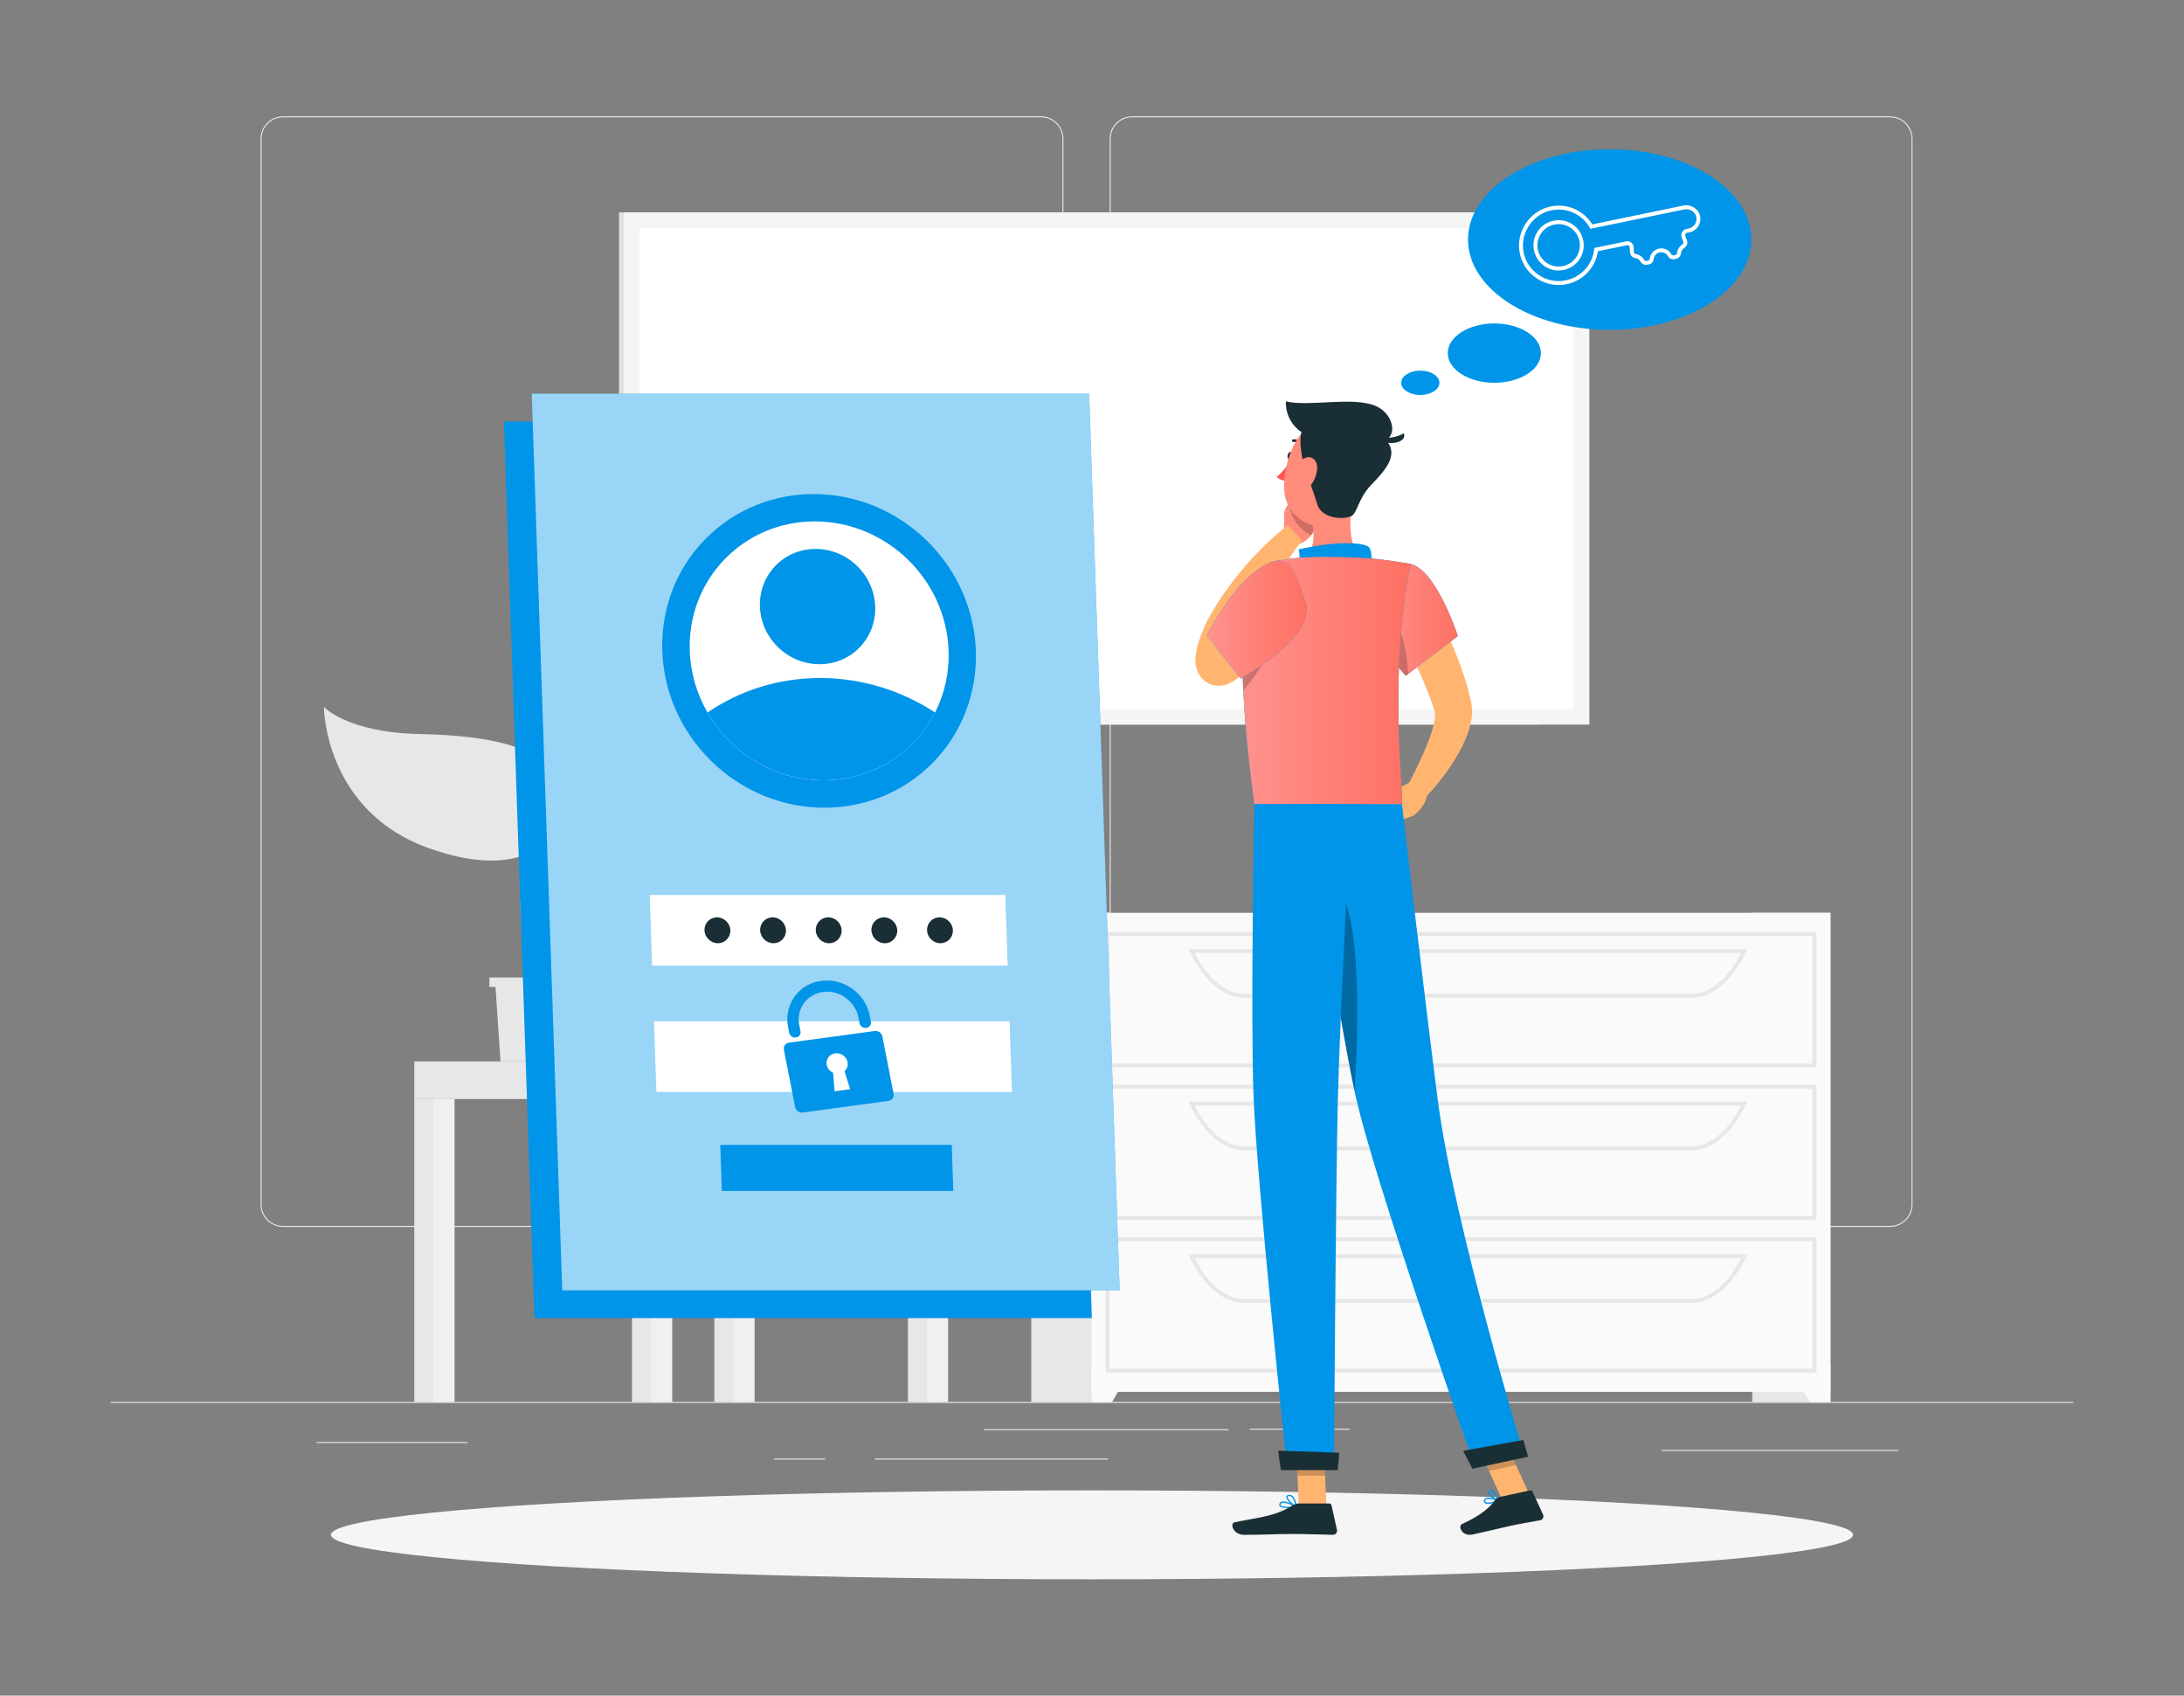 <?xml version="1.0" encoding="utf-8"?>
<!-- Generator: Adobe Illustrator 26.5.0, SVG Export Plug-In . SVG Version: 6.00 Build 0)  -->
<svg version="1.1" xmlns="http://www.w3.org/2000/svg" xmlns:xlink="http://www.w3.org/1999/xlink" x="0px" y="0px"
	 viewBox="0 0 1010 784" style="enable-background:new 0 0 1010 784;" xml:space="preserve">
<rect x="0" y="0" width="1010" height="784" fill="#808080" stroke="none"/>
<g id="Layer_1">
</g>
<g id="BACKGROUND">
</g>
<g id="OBJECTS">
</g>
<g id="DESIGNED_BY_FREEPIK">
</g>
<g id="objects">
</g>
<g id="Background_Simple">
</g>
<g id="Pictures">
</g>
<g id="Screen">
</g>
<g id="Background_Complete">
</g>
<g id="Device_2">
</g>
<g id="Device_1">
</g>
<g id="Plant">
</g>
<g id="Table">
</g>
<g id="Floor">
</g>
<g id="Device">
</g>
<g id="Character">
</g>
<g id="Line">
</g>
<g id="Layer_14">
</g>
<g id="Слой_1">
</g>
<g id="Illustration">
</g>
<g id="Speech_Bubble">
</g>
<g id="Thinking">
	<g>
		<g>
			<rect x="51.16" y="648.22" style="fill:#ECECEC;" width="907.68" height="0.45"/>
			<rect x="577.99" y="660.59" style="fill:#ECECEC;" width="46.22" height="0.45"/>
			<rect x="768.43" y="670.41" style="fill:#ECECEC;" width="109.53" height="0.45"/>
			<rect x="455" y="660.81" style="fill:#ECECEC;" width="113.16" height="0.45"/>
			<rect x="357.96" y="674.39" style="fill:#ECECEC;" width="23.67" height="0.45"/>
			<rect x="404.62" y="674.39" style="fill:#ECECEC;" width="107.79" height="0.45"/>
			<rect x="146.39" y="666.73" style="fill:#ECECEC;" width="69.81" height="0.45"/>
			<path style="fill:#ECECEC;" d="M481.43,567.26H130.88c-5.71,0-10.36-4.65-10.36-10.36V64.15c0-5.71,4.65-10.36,10.36-10.36
				h350.54c5.71,0,10.36,4.65,10.36,10.36V556.9C491.79,562.61,487.14,567.26,481.43,567.26z M130.88,54.24
				c-5.46,0-9.91,4.44-9.91,9.91V556.9c0,5.46,4.44,9.91,9.91,9.91h350.54c5.46,0,9.91-4.44,9.91-9.91V64.15
				c0-5.46-4.44-9.91-9.91-9.91H130.88z"/>
			<path style="fill:#ECECEC;" d="M874.08,567.26H523.54c-5.71,0-10.36-4.65-10.36-10.36V64.15c0-5.71,4.65-10.36,10.36-10.36
				h350.54c5.71,0,10.36,4.65,10.36,10.36V556.9C884.45,562.61,879.8,567.26,874.08,567.26z M523.54,54.24
				c-5.46,0-9.91,4.44-9.91,9.91V556.9c0,5.46,4.44,9.91,9.91,9.91h350.54c5.46,0,9.91-4.44,9.91-9.91V64.15
				c0-5.46-4.44-9.91-9.91-9.91H523.54z"/>
		</g>
		<g>
			<g>
				<g>
					<polygon style="fill:#E7E7E7;" points="406.9,490.77 286.36,490.77 279.04,406.36 399.58,406.36 					"/>
					<polygon style="fill:#F0F0F0;" points="413.14,490.77 292.6,490.77 285.29,406.36 405.83,406.36 					"/>
					<polygon style="fill:#FFFFFF;" points="309.08,472.65 305.06,424.49 389.35,424.49 393.37,472.65 					"/>
				</g>
				<g>
					<rect x="419.86" y="490.77" style="fill:#E7E7E7;" width="14.14" height="157.45"/>
					<rect x="428.64" y="490.77" style="fill:#F0F0F0;" width="9.82" height="157.45"/>
					
						<rect x="301.57" y="490.77" transform="matrix(-1 -1.224647e-16 1.224647e-16 -1 740.033 998.925)" style="fill:#F0F0F0;" width="136.9" height="17.38"/>
					<rect x="292.27" y="508.15" style="fill:#E7E7E7;" width="14.14" height="140.07"/>
					<rect x="301.05" y="508.15" style="fill:#F0F0F0;" width="9.82" height="140.07"/>
					<rect x="191.59" y="508.15" style="fill:#E7E7E7;" width="14.14" height="140.07"/>
					<rect x="200.37" y="508.15" style="fill:#F0F0F0;" width="9.82" height="140.07"/>
					<rect x="330.35" y="508.15" style="fill:#E7E7E7;" width="14.14" height="140.07"/>
					<rect x="339.14" y="508.15" style="fill:#F0F0F0;" width="9.82" height="140.07"/>
					<rect x="191.59" y="490.77" style="fill:#E7E7E7;" width="109.98" height="17.38"/>
				</g>
			</g>
			<g>
				<g>
					<rect x="286.26" y="98.2" style="fill:#E1E1E1;" width="425.39" height="236.82"/>
					<rect x="288.41" y="98.2" style="fill:#F5F5F5;" width="446.61" height="236.82"/>
					
						<rect x="400.6" y="0.6" transform="matrix(-1.836970e-16 1 -1 -1.836970e-16 728.322 -295.108)" style="fill:#FFFFFF;" width="222.23" height="432.01"/>
				</g>
			</g>
			<g>
				<g>
					<rect x="810.33" y="422.04" style="fill:#E7E7E7;" width="36.16" height="226.19"/>
					<polygon style="fill:#FAFAFA;" points="836.98,648.22 846.49,648.22 846.49,630.81 827.01,630.81 					"/>
					<rect x="476.93" y="422.04" style="fill:#E7E7E7;" width="36.16" height="226.19"/>
					<rect x="504.79" y="422.04" style="fill:#FAFAFA;" width="341.7" height="221.49"/>
					<path style="fill:#E7E7E7;" d="M840.02,493.5H511.26v-62.55h328.77V493.5z M513.07,491.69h325.13v-58.92H513.07V491.69z"/>
					<path style="fill:#E7E7E7;" d="M782.15,461.32H575.52c-9.6,0-18.83-7.74-25.34-21.24l-0.63-1.3h258.57l-0.63,1.3
						C800.98,453.58,791.74,461.32,782.15,461.32z M552.45,440.6c6.14,12.04,14.49,18.91,23.06,18.91h206.63
						c8.57,0,16.92-6.87,23.06-18.91H552.45z"/>
					<polygon style="fill:#FAFAFA;" points="514.3,648.22 504.79,648.22 504.79,630.81 524.27,630.81 					"/>
					<path style="fill:#E7E7E7;" d="M840.02,564.06H511.26V501.5h328.77V564.06z M513.07,562.24h325.13v-58.92H513.07V562.24z"/>
					<path style="fill:#E7E7E7;" d="M782.15,531.87H575.52c-9.6,0-18.83-7.74-25.34-21.24l-0.63-1.3h258.57l-0.63,1.3
						C800.98,524.13,791.74,531.87,782.15,531.87z M552.45,511.15c6.14,12.04,14.49,18.91,23.06,18.91h206.63
						c8.57,0,16.92-6.87,23.06-18.91H552.45z"/>
					<path style="fill:#E7E7E7;" d="M840.02,634.62H511.26v-62.56h328.77V634.62z M513.07,632.8h325.13v-58.92H513.07V632.8z"/>
					<path style="fill:#E7E7E7;" d="M782.15,602.43H575.52c-9.6,0-18.83-7.74-25.34-21.24l-0.63-1.3h258.57l-0.63,1.3
						C800.98,594.69,791.74,602.43,782.15,602.43z M552.45,581.71c6.14,12.04,14.49,18.91,23.06,18.91h206.63
						c8.57,0,16.92-6.87,23.06-18.91H552.45z"/>
				</g>
			</g>
			<g>
				<polygon style="fill:#E7E7E7;" points="270.79,451.95 270.79,456.34 267.98,456.34 265.66,490.77 231.46,490.77 229.15,456.34 
					226.34,456.34 226.34,451.95 				"/>
				<path style="fill:#E7E7E7;" d="M259.53,366.5c-2.81-20.51-30.49-26.37-65.61-27.12c-33.42-0.71-44.13-12.54-44.13-12.54
					s0.1,47.89,48.27,65.23C243.79,408.53,262.35,387.05,259.53,366.5z"/>
				<path style="fill:#E7E7E7;" d="M242.46,413c0.59-8.44,14.05-23.94,46.45-16.89c23.42,5.1,32.13-7.05,32.13-7.05
					s-2.17,34.27-37.4,44.58C250.19,443.42,241.43,427.83,242.46,413z"/>
				<path style="fill:#E7E7E7;" d="M249.85,464.88c0.35,0,0.71-0.15,0.95-0.44c2.35-2.78,0.43-9.42-2.23-18.62
					c-3.41-11.81-7.66-26.5-4.06-37.17c2.03-6.02,4.54-11.33,6.97-16.47c5.08-10.75,9.48-20.04,5.81-29.74
					c-0.24-0.65-0.96-0.97-1.61-0.73c-0.65,0.24-0.97,0.96-0.73,1.61c3.29,8.71-0.69,17.13-5.73,27.79
					c-2.34,4.96-5,10.58-7.08,16.74c-3.85,11.41,0.52,26.52,4.03,38.66c2.07,7.16,4.21,14.56,2.72,16.32
					c-0.45,0.53-0.38,1.31,0.15,1.76C249.28,464.78,249.57,464.88,249.85,464.88z"/>
			</g>
		</g>
		
			<ellipse id="_x3C_Path_x3E__00000164493247951859224440000006154352031738661551_" style="fill:#F5F5F5;" cx="505" cy="709.65" rx="351.98" ry="20.56"/>
		<g>
			<polygon style="fill:#0095E8;" points="504.93,609.46 247.15,609.46 233.04,194.89 490.82,194.89 			"/>
			<g>
				<polygon style="fill:#0095E8;" points="517.79,596.6 260.01,596.6 245.9,182.03 503.68,182.03 				"/>
				<polygon style="opacity:0.6;fill:#FFFFFF;" points="517.79,596.6 260.01,596.6 245.9,182.03 503.68,182.03 				"/>
			</g>
			<g>
				
					<ellipse transform="matrix(0.701 -0.713 0.713 0.701 -101.348 360.101)" style="fill:#0095E8;" cx="378.84" cy="300.93" rx="71.29" ry="73.76"/>
				<path style="fill:#FFFFFF;" d="M438.68,300.93c0.35,10.34-1.94,20.04-6.26,28.51c-9.46,18.65-28.8,31.34-51.55,31.34
					c-22.75,0-42.95-12.69-53.68-31.34c-4.9-8.47-7.85-18.17-8.2-28.51c-1.12-33.06,24.75-59.85,57.81-59.85
					C409.86,241.08,437.56,267.87,438.68,300.93z"/>
				<path style="fill:#0095E8;" d="M432.42,329.43c-9.46,18.65-28.8,31.34-51.55,31.34c-22.75,0-42.95-12.69-53.68-31.34
					c14.72-10.06,32.6-15.94,52.07-15.94C398.73,313.49,417.01,319.37,432.42,329.43z"/>
				
					<ellipse transform="matrix(0.701 -0.713 0.713 0.701 -86.952 353.477)" style="fill:#0095E8;" cx="378.14" cy="280.45" rx="26.21" ry="27.12"/>
			</g>
			<polygon style="fill:#FFFFFF;" points="466.01,446.47 301.57,446.47 300.46,413.79 464.9,413.79 			"/>
			<polygon style="fill:#FFFFFF;" points="468,504.87 303.56,504.87 302.45,472.2 466.89,472.2 			"/>
			<path style="fill:#0095E8;" d="M404.53,476.69l-39.63,5.39c-1.63,0.22-2.7,1.7-2.39,3.28l5.2,26.55c0.31,1.59,1.89,2.7,3.52,2.48
				l39.63-5.39c1.63-0.22,2.7-1.69,2.39-3.28l-5.2-26.55C407.74,477.59,406.16,476.47,404.53,476.69z M393.15,503.59l-7.17,0.98
				l-0.72-8.57c-1.53-0.67-2.63-2.03-2.95-3.62c-0.51-2.6,1.24-5,3.91-5.36c2.65-0.36,5.23,1.46,5.74,4.05
				c0.31,1.6-0.22,3.17-1.41,4.21L393.15,503.59z"/>
			<path style="fill:#0095E8;" d="M400.62,475.27L400.62,475.27c-1.45,0.2-2.85-0.79-3.12-2.2l-0.51-2.6
				c-1.4-7.16-8.24-12.55-15.65-11.91c-7.92,0.69-13.22,7.68-11.74,15.24l0.59,2.99c0.28,1.41-0.67,2.71-2.12,2.91l0,0
				c-1.45,0.2-2.85-0.79-3.12-2.2l-0.5-2.53c-1.95-9.97,4.32-19.55,14.48-21.32c10.67-1.86,21.2,5.34,23.23,15.73l0.58,2.99
				C403.02,473.76,402.07,475.07,400.62,475.27z"/>
			<polygon style="fill:#0095E8;" points="440.86,550.63 333.82,550.63 333.09,529.36 440.13,529.36 			"/>
			<path style="fill:#1A2E35;" d="M389.21,430.13c0.11,3.3-2.47,5.98-5.77,5.98c-3.3,0-6.07-2.68-6.18-5.98
				c-0.11-3.3,2.47-5.98,5.77-5.98C386.33,424.15,389.1,426.83,389.21,430.13z"/>
			<path style="fill:#1A2E35;" d="M363.48,430.13c0.11,3.3-2.47,5.98-5.77,5.98s-6.07-2.68-6.18-5.98c-0.11-3.3,2.47-5.98,5.77-5.98
				S363.37,426.83,363.48,430.13z"/>
			<path style="fill:#1A2E35;" d="M337.75,430.13c0.11,3.3-2.47,5.98-5.77,5.98c-3.3,0-6.07-2.68-6.18-5.98
				c-0.11-3.3,2.47-5.98,5.77-5.98C334.87,424.15,337.64,426.83,337.75,430.13z"/>
			<path style="fill:#1A2E35;" d="M414.94,430.13c0.11,3.3-2.47,5.98-5.77,5.98c-3.3,0-6.07-2.68-6.18-5.98
				c-0.11-3.3,2.47-5.98,5.77-5.98S414.83,426.83,414.94,430.13z"/>
			<path style="fill:#1A2E35;" d="M440.67,430.13c0.11,3.3-2.47,5.98-5.77,5.98c-3.3,0-6.07-2.68-6.18-5.98
				c-0.11-3.3,2.47-5.98,5.77-5.98S440.56,426.83,440.67,430.13z"/>
		</g>
		<g>
			<path style="fill:#FFB570;" d="M657.33,270.41c2.42,3.88,4.42,7.6,6.5,11.46c2.07,3.82,3.94,7.76,5.77,11.72
				c3.61,7.96,6.84,16.16,9.26,24.93c0.32,1.08,0.57,2.21,0.84,3.33l0.4,1.68l0.2,0.84l0.24,1.38c0.52,3.69,0.06,6.7-0.57,9.35
				c-1.3,5.29-3.4,9.51-5.65,13.54c-4.59,7.97-9.95,14.76-16.13,21.19l-7.64-5.79c3.77-7.15,7.49-14.65,10.23-21.85
				c1.33-3.58,2.44-7.23,2.77-10.22c0.16-1.47,0.05-2.74-0.15-3.21l-0.72-2.22c-0.3-0.91-0.56-1.82-0.92-2.73
				c-2.62-7.33-5.94-14.68-9.57-21.94c-3.57-7.23-7.53-14.58-11.42-21.45L657.33,270.41z"/>
			<path style="fill:#FFB570;" d="M652.47,361.44l-8.34,4.42l9.58,11.22c0,0,5.98-4.05,6.25-10.23L652.47,361.44z"/>
			<polygon style="fill:#FFB570;" points="632.92,372.79 643.19,380.93 653.72,377.09 644.14,365.87 			"/>
			<path style="fill:#1A2E35;" d="M597.86,211.02c-0.21,1.01-0.91,1.72-1.57,1.58c-0.66-0.13-1.03-1.06-0.82-2.07
				c0.21-1.01,0.91-1.72,1.57-1.58C597.69,209.09,598.06,210.01,597.86,211.02z"/>
			<path style="fill:#FF5551;" d="M597.04,212.76c0,0-3.48,5.36-6.58,7.65c1.45,2.03,4.64,1.88,4.64,1.88L597.04,212.76z"/>
			<path style="fill:#FF8B7B;" d="M593.77,248.37l0.08-11.9l15.76,1.9c0,0-0.27,10.23-9.07,13.24L593.77,248.37z"/>
			<polygon style="fill:#FF8B7B;" points="598.3,227.9 609.4,231.09 609.61,238.38 593.85,236.47 			"/>
			<path style="opacity:0.2;" d="M609.4,231.09l-11.09-3.2l-2.16,4.14c0.27,7.03,4.56,12.8,10.24,15.39
				c3.09-4.05,3.21-9.06,3.21-9.06L609.4,231.09z"/>
			<path style="fill:#1A2E35;" d="M602.69,206.17c0.15,0,0.29-0.05,0.41-0.16c0.25-0.23,0.26-0.61,0.03-0.85
				c-2.27-2.46-5.03-2.02-5.15-2c-0.33,0.06-0.55,0.37-0.49,0.7c0.06,0.33,0.37,0.55,0.7,0.5l0,0c0.09-0.01,2.25-0.33,4.06,1.63
				C602.37,206.1,602.53,206.17,602.69,206.17z"/>
			<path style="fill:#FF8B7B;" d="M625.89,229.39c-1.83,9.34-2.94,22.28,3.6,28.52c0,0-2.55,9.48-19.91,9.48
				c-19.09,0-9.18-8.32-9.18-8.32c7.93-2.46,7.86-11.5,6.05-18.76L625.89,229.39z"/>
			<path style="fill:#0095E8;" d="M633.06,264.16c1.7-2.41,1.63-10.01-0.18-11.35c-2.93-2.17-15.46-2.66-32.34,1.22
				c1.82,7.37-2.07,11.23-2.07,11.23L633.06,264.16z"/>
			<path style="fill:#0095E8;" d="M689.8,695.13c-1.28,0.28-2.56,0.35-3.18-0.17c-0.26-0.22-0.52-0.64-0.29-1.4
				c0.12-0.4,0.38-0.7,0.78-0.89c1.72-0.82,5.69,0.79,5.85,0.86c0.11,0.05,0.18,0.15,0.19,0.27c0,0.12-0.06,0.23-0.17,0.28
				C692.37,694.37,691.08,694.85,689.8,695.13z M687.72,693.09c-0.13,0.03-0.25,0.07-0.35,0.12c-0.24,0.11-0.39,0.28-0.46,0.52
				c-0.16,0.54,0.04,0.72,0.11,0.77c0.69,0.58,3.24,0.05,5.03-0.67C690.82,693.39,688.85,692.84,687.72,693.09z"/>
			<path style="fill:#0095E8;" d="M692.91,694.1c-0.05,0.01-0.1,0.01-0.15-0.01c-1.44-0.42-4.53-2.62-4.57-4.06
				c-0.01-0.26,0.08-0.74,0.77-0.98c0.45-0.16,0.9-0.12,1.34,0.11c1.71,0.87,2.78,4.41,2.83,4.56c0.03,0.11,0,0.22-0.07,0.3
				C693.01,694.06,692.96,694.08,692.91,694.1z M689.29,689.58c-0.04,0.01-0.09,0.02-0.13,0.04c-0.37,0.13-0.37,0.31-0.37,0.39
				c0.02,0.86,2.06,2.58,3.55,3.27c-0.37-1.02-1.23-3.03-2.32-3.59C689.78,689.57,689.54,689.53,689.29,689.58z"/>
			<path style="fill:#0095E8;" d="M595.52,697.27c-1.64,0-3.22-0.23-3.75-0.96c-0.19-0.26-0.33-0.7,0.03-1.32
				c0.2-0.35,0.52-0.59,0.96-0.71c2.13-0.58,6.59,1.97,6.78,2.07c0.11,0.06,0.17,0.19,0.15,0.31c-0.02,0.12-0.12,0.22-0.24,0.25
				C598.62,697.08,597.05,697.27,595.52,697.27z M593.5,694.8c-0.21,0-0.41,0.02-0.58,0.07c-0.28,0.08-0.47,0.21-0.59,0.42
				c-0.21,0.38-0.14,0.56-0.06,0.67c0.59,0.83,3.82,0.84,6.2,0.51C597.27,695.86,594.99,694.8,593.5,694.8z"/>
			<path style="fill:#0095E8;" d="M599.38,696.92c-0.04,0-0.08-0.01-0.12-0.03c-1.54-0.69-4.59-3.45-4.36-4.9
				c0.06-0.34,0.3-0.76,1.13-0.85c0.62-0.06,1.18,0.11,1.68,0.52c1.62,1.33,1.97,4.77,1.98,4.92c0.01,0.11-0.04,0.21-0.12,0.27
				C599.5,696.9,599.44,696.92,599.38,696.92z M596.26,691.74c-0.06,0-0.12,0-0.18,0.01c-0.54,0.06-0.58,0.27-0.59,0.34
				c-0.14,0.87,1.93,3.04,3.51,3.98c-0.16-1-0.62-3.06-1.69-3.94C596.99,691.87,596.65,691.74,596.26,691.74z"/>
			<polygon style="fill:#FFB570;" points="613.42,696.62 600.65,696.62 599.38,667.05 612.15,667.05 			"/>
			<polygon style="fill:#FFB570;" points="707.14,690.71 694.66,693.41 682.13,665.87 694.61,663.16 			"/>
			<path style="fill:#1A2E35;" d="M693.46,692.15l14.02-3.04c0.51-0.11,1.03,0.15,1.25,0.62l4.87,10.56c0.5,1.1-0.16,2.38-1.35,2.61
				c-4.91,0.98-7.35,1.2-13.52,2.54c-3.79,0.82-12.36,2.91-17.59,4.04c-5.12,1.11-7.04-3.9-5-4.83c9.16-4.19,12.99-7.87,15.47-11.3
				C692.05,692.74,692.71,692.32,693.46,692.15z"/>
			<path style="fill:#1A2E35;" d="M600.74,695.14h13.94c0.52,0,0.97,0.36,1.09,0.87l2.52,11.35c0.26,1.18-0.63,2.29-1.84,2.27
				c-5.03-0.09-12.3-0.38-18.62-0.38c-7.39,0-13.78,0.4-22.45,0.4c-5.24,0-6.7-5.3-4.5-5.78c9.99-2.19,18.15-2.42,26.78-7.74
				C598.6,695.55,599.63,695.14,600.74,695.14z"/>
			<g>
				<path style="fill:#0095E8;" d="M652.35,260.79c11.97,2.74,21.83,33.29,21.83,33.29l-24.03,18.32c0,0-8.82-8.32-12.75-23.6
					C633.29,272.8,640.11,257.99,652.35,260.79z"/>
				<linearGradient id="SVGID_1_" gradientUnits="userSpaceOnUse" x1="636.203" y1="286.429" x2="674.182" y2="286.429">
					<stop  offset="0" style="stop-color:#FF928E"/>
					<stop  offset="1" style="stop-color:#FE7062"/>
				</linearGradient>
				<path style="fill:url(#SVGID_1_);" d="M652.35,260.79c11.97,2.74,21.83,33.29,21.83,33.29l-24.03,18.32
					c0,0-8.82-8.32-12.75-23.6C633.29,272.8,640.11,257.99,652.35,260.79z"/>
			</g>
			<path style="fill:#FFB570;" d="M589.42,297.26c-2.99,3.22-5.96,6.09-9.05,9.04c-1.53,1.47-3.1,2.9-4.7,4.31l-2.41,2.11
				l-0.61,0.53c-0.29,0.25-0.65,0.55-1.03,0.85c-0.8,0.59-1.67,1.28-3.51,2.07c-0.97,0.37-2.22,0.87-4.42,0.91
				c-1.04,0.02-2.46-0.16-3.81-0.68c-1.38-0.51-2.72-1.4-3.63-2.31c-1.9-1.91-2.47-3.58-2.85-4.7c-0.35-1.16-0.45-1.98-0.52-2.7
				c-0.11-1.41-0.04-2.36,0.04-3.24c0.08-0.87,0.2-1.63,0.34-2.34c0.53-2.8,1.29-5.06,2.11-7.32c0.83-2.24,1.75-4.39,2.82-6.56
				c1.15-2.31,2.27-3.99,3.37-5.92c4.49-7.5,9.75-14.34,15.34-20.8c5.71-6.41,11.71-12.27,18.61-17.64l6.68,6.88
				c-4.69,6.28-9.31,13.01-13.57,19.65c-4.26,6.69-8.21,13.49-11.61,20.42c-0.78,1.71-1.75,3.58-2.3,5.01
				c-0.64,1.56-1.22,3.24-1.7,4.9c-0.48,1.63-0.86,3.34-1.03,4.59c-0.04,0.3-0.06,0.57-0.06,0.72c-0.01,0.14,0.03,0.22,0.01-0.17
				c-0.02-0.21-0.04-0.52-0.23-1.19c-0.22-0.63-0.57-1.83-2.1-3.38c-0.74-0.73-1.85-1.48-2.99-1.89c-1.11-0.43-2.27-0.56-3.06-0.56
				c-1.68,0.04-2.43,0.38-2.93,0.56c-0.89,0.38-0.91,0.49-0.9,0.45l0.7-0.64l2.18-2l4.34-4.06c2.87-2.71,5.76-5.59,8.49-8.27
				L589.42,297.26z"/>
			<path style="opacity:0.2;" d="M642.09,283.26c6.5,6.43,8.62,18.15,9.13,28.33l-1.06,0.82c0,0-8.83-8.33-12.76-23.6
				c-0.24-0.96-0.45-1.91-0.63-2.85L642.09,283.26z"/>
			<g>
				<path style="fill:#0095E8;" d="M576.72,273.6c-2.61,13.79-4.24,42.12,3.33,98.22h68.3c0.47-10.48-6.12-61.63,3.99-111.02
					c0,0-11.71-2.35-22.86-2.89c-8.73-0.42-21.36-0.7-29.03,0c-3.2,0.29-6.35,0.75-9.15,1.25
					C583.92,260.47,578.12,266.23,576.72,273.6z"/>
				
					<linearGradient id="SVGID_00000068677918958403468020000005163865213062305410_" gradientUnits="userSpaceOnUse" x1="574.541" y1="314.651" x2="652.347" y2="314.651">
					<stop  offset="0" style="stop-color:#FF928E"/>
					<stop  offset="1" style="stop-color:#FE7062"/>
				</linearGradient>
				<path style="fill:url(#SVGID_00000068677918958403468020000005163865213062305410_);" d="M576.72,273.6
					c-2.61,13.79-4.24,42.12,3.33,98.22h68.3c0.47-10.48-6.12-61.63,3.99-111.02c0,0-11.71-2.35-22.86-2.89
					c-8.73-0.42-21.36-0.7-29.03,0c-3.2,0.29-6.35,0.75-9.15,1.25C583.92,260.47,578.12,266.23,576.72,273.6z"/>
			</g>
			<path style="opacity:0.2;" d="M587.17,293.99l-12.34-2.95c-0.38,7.47-0.42,16.74,0.14,28.19
				C580.65,312.76,587.9,302.68,587.17,293.99z"/>
			<g>
				<polygon style="opacity:0.2;" points="599.38,667.06 600.04,682.3 612.81,682.3 612.16,667.06 				"/>
				<polygon style="opacity:0.2;" points="694.62,663.17 682.13,665.87 688.6,680.07 701.08,677.37 				"/>
			</g>
			<path style="fill:#FF8B7B;" d="M631.96,215.72c-3.28,12.24-4.58,19.57-12.13,24.66c-11.36,7.66-25.51-1.13-25.95-14.1
				c-0.4-11.68,5.03-29.73,18.17-32.2C624.98,191.65,635.24,203.48,631.96,215.72z"/>
			<path style="fill:#1A2E35;" d="M603.3,216.19c-0.61-1.64-3.44-14.29-0.78-17.57c2.66-3.28,32.88-0.92,37.35,3.48
				c7.41,7.3,2.27,13.81-5.85,22.21c-6.1,6.32-6.34,13.44-9.42,14.48c-5.4,1.83-13.76,0.11-15.44-5.65
				C607.48,227.38,603.3,216.19,603.3,216.19z"/>
			<path style="fill:#1A2E35;" d="M636.2,187.71c-10.68-4.55-30.71,0.48-41.53-2.12c-0.39,5.6,2.99,14.58,13.81,17
				c0,0,15.35,2.99,27.23,2.51C647.59,204.61,645.28,191.57,636.2,187.71z"/>
			<path style="fill:#1A2E35;" d="M637.87,202.48c0,0,6.61,0.74,11.3-2.17C651.17,205.14,640.19,206.47,637.87,202.48z"/>
			<path style="fill:#FF8B7B;" d="M609.12,216.7c-0.2,3.31-1.74,6.43-3.59,8.47c-2.78,3.07-5.69,1.16-6.18-2.58
				c-0.44-3.36,0.47-9.01,3.87-10.7C606.57,210.22,609.34,212.91,609.12,216.7z"/>
			<path style="fill:#0095E8;" d="M604.28,371.82c0,0,14.49,97.58,22.45,134.14c8.71,40.03,55.43,172.48,55.43,172.48l22.86-4.95
				c0,0-32.66-107.94-39.98-163.91c-5.62-42.99-16.68-137.77-16.68-137.77H604.28z"/>
			<path style="fill:#1A2E35;" d="M676.68,670.81c-0.1,0.02,4.26,8.27,4.26,8.27l25.72-5.57l-2.17-7.73L676.68,670.81z"/>
			<path style="opacity:0.3;" d="M613.44,406.59c16.76,3.29,14.98,65.77,12.97,97.91c-4.83-22.72-11.91-66.43-16.74-97.46
				C610.78,406.48,612.03,406.31,613.44,406.59z"/>
			<path style="fill:#0095E8;" d="M580.06,371.82c0,0-1.76,95.47-0.37,134.41c1.44,40.5,15.59,173.12,15.59,173.12h21.63
				c0,0,0.79-130.25,1.76-170.03c1.05-43.36,6.28-137.5,6.28-137.5H580.06z"/>
			<path style="fill:#1A2E35;" d="M591.12,670.73c-0.1,0,1.22,8.98,1.22,8.98h26.31l0.71-8.01L591.12,670.73z"/>
			<g>
				<path style="fill:#0095E8;" d="M603.49,277.79c6.12,16.5-29.85,35.94-29.85,35.94l-15.57-20.02c0,0,10.39-20.68,23.14-30
					C596.95,252.19,598.83,265.23,603.49,277.79z"/>
				
					<linearGradient id="SVGID_00000151534041416776912990000015930631350945861769_" gradientUnits="userSpaceOnUse" x1="558.066" y1="286.487" x2="604.188" y2="286.487">
					<stop  offset="0" style="stop-color:#FF928E"/>
					<stop  offset="1" style="stop-color:#FE7062"/>
				</linearGradient>
				<path style="fill:url(#SVGID_00000151534041416776912990000015930631350945861769_);" d="M603.49,277.79
					c6.12,16.5-29.85,35.94-29.85,35.94l-15.57-20.02c0,0,10.39-20.68,23.14-30C596.95,252.19,598.83,265.23,603.49,277.79z"/>
			</g>
		</g>
		<g>
			<ellipse style="fill:#0095E8;" cx="744.4" cy="110.76" rx="65.51" ry="41.75"/>
			<path style="fill:#FFFFFF;" d="M720.75,131.77c-3.64,0-7.19-1.09-10.28-3.19c-4.14-2.82-6.89-7.1-7.74-12.04
				c-1.63-9.45,4.65-18.87,13.99-21l0,0c7.7-1.74,15.51,1.54,19.65,8.2l42.06-8.68c3.41-0.7,6.87,1.33,7.71,4.53
				c0.44,1.7,0.18,3.46-0.74,4.95c-0.93,1.49-2.38,2.51-4.1,2.86l-1.1,0.23c-0.33,0.07-0.6,0.27-0.76,0.56
				c-0.16,0.29-0.18,0.63-0.06,0.94l0.74,1.93c0.5,1.31,0.03,2.77-1.12,3.49c-0.9,0.56-1.51,1.52-1.63,2.57
				c-0.15,1.29-1.01,2.28-2.19,2.52l-0.87,0.18c-1.18,0.24-2.35-0.32-3-1.44c-0.76-1.31-2.27-1.99-3.75-1.68
				c-1.49,0.31-2.62,1.53-2.8,3.03c-0.15,1.29-1.01,2.27-2.19,2.52l-0.85,0.17c-1.16,0.24-2.35-0.32-3-1.44
				c-0.53-0.91-1.47-1.55-2.53-1.71c-1.34-0.2-2.36-1.36-2.41-2.76l-0.08-2.06c-0.01-0.33-0.16-0.63-0.43-0.84
				c-0.26-0.21-0.58-0.28-0.92-0.22l-13.4,2.77c-1.14,7.59-6.86,13.67-14.43,15.24C723.25,131.64,721.99,131.77,720.75,131.77z
				 M717.12,97.31c-8.42,1.91-14.08,10.4-12.6,18.92c0.77,4.46,3.25,8.31,6.98,10.85c3.73,2.54,8.22,3.44,12.64,2.53
				c7.02-1.45,12.28-7.2,13.08-14.32l0.07-0.65l14.68-3.03c0.85-0.18,1.72,0.03,2.41,0.56c0.68,0.53,1.09,1.33,1.13,2.2l0.08,2.06
				c0.02,0.52,0.39,0.97,0.86,1.04c1.62,0.24,3.01,1.19,3.83,2.6c0.2,0.34,0.58,0.68,1.07,0.58l0.85-0.17
				c0.48-0.1,0.7-0.56,0.75-0.95c0.27-2.28,1.97-4.13,4.24-4.59c2.26-0.47,4.54,0.56,5.69,2.54c0.2,0.34,0.58,0.68,1.07,0.58
				l0.87-0.18c0.48-0.1,0.7-0.56,0.75-0.95c0.19-1.62,1.09-3.04,2.48-3.9c0.41-0.25,0.57-0.81,0.38-1.3l-0.74-1.93
				c-0.31-0.81-0.25-1.71,0.17-2.46c0.41-0.76,1.14-1.29,1.99-1.47l1.1-0.23c1.23-0.25,2.27-0.98,2.93-2.04
				c0.66-1.06,0.85-2.32,0.53-3.54c-0.6-2.28-3.11-3.73-5.59-3.21l-43.33,8.94l-0.33-0.57C731.5,98.87,724.27,95.69,717.12,97.31
				L717.12,97.31z M720.77,125.06c-2.25,0-4.45-0.65-6.37-1.92c-2.6-1.71-4.37-4.32-5-7.36c-0.63-3.05-0.04-6.15,1.67-8.75
				c1.71-2.59,4.32-4.36,7.36-4.99c3.05-0.63,6.15-0.04,8.74,1.67c2.59,1.7,4.36,4.32,4.99,7.37c0.63,3.04,0.04,6.14-1.67,8.74
				c-1.71,2.6-4.32,4.37-7.37,5l0,0C722.35,124.98,721.56,125.06,720.77,125.06z M720.83,103.62c-0.67,0-1.34,0.07-2.02,0.21
				c-2.57,0.53-4.77,2.03-6.21,4.21c-1.44,2.19-1.94,4.81-1.41,7.38c0.53,2.57,2.03,4.77,4.22,6.21c2.19,1.44,4.81,1.94,7.37,1.41
				l0,0c2.57-0.53,4.78-2.03,6.22-4.22c1.44-2.19,1.94-4.81,1.41-7.37c-0.53-2.57-2.03-4.78-4.21-6.22
				C724.58,104.17,722.72,103.62,720.83,103.62z"/>
			<ellipse style="fill:#0095E8;" cx="691.07" cy="163.27" rx="21.53" ry="13.72"/>
			<ellipse style="fill:#0095E8;" cx="656.82" cy="176.99" rx="8.84" ry="5.63"/>
		</g>
	</g>
</g>
</svg>
